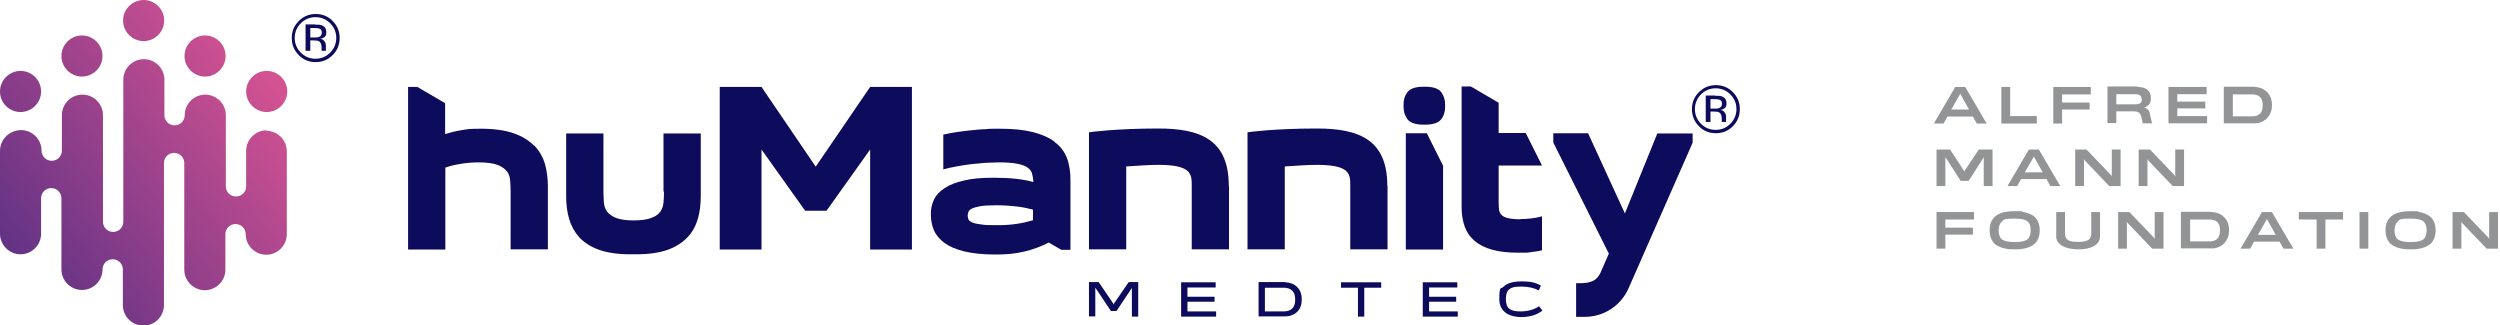 <svg width="1107" height="144" viewBox="0 0 1107 144" fill="none" xmlns="http://www.w3.org/2000/svg">
<g clip-path="url(#clip0_292_2)">
<path d="M875.301 54.7L873.601 51.6H862.301L860.601 54.7H856.301L865.801 38.5H870.201L879.701 54.7H875.301ZM871.901 48.5L868.101 41.7V41.5H867.901V41.7L864.001 48.5H871.901Z" fill="#929496"/>
<path d="M886.201 38.5H890.101V51.4H901.901V54.7H886.201V38.5Z" fill="#929496"/>
<path d="M909.201 54.7V38.5H925.801V41.8H913.101V45.4H925.301V48.5H913.101V54.7H909.201Z" fill="#929496"/>
<path d="M946.401 38.5C950.401 38.5 952.401 40.2 952.401 43.5V43.8C952.401 45.7 951.401 47 949.501 47.6C950.701 48 951.501 48.7 951.801 49.6C951.801 50 952.101 50.7 952.301 51.9C952.501 53.1 952.801 54 953.001 54.6H948.801L948.501 53.2C948.301 52 948.101 51.2 947.701 50.5C947.201 49.7 946.401 49.3 944.901 49.3H937.101V54.5H933.201V38.3H946.401V38.5ZM948.301 43.9C948.301 42.4 947.401 41.7 945.401 41.7H937.101V46.2H945.401C947.501 46.2 948.401 45.6 948.401 44.1V43.9H948.301Z" fill="#929496"/>
<path d="M960.201 38.5H977.101V41.7H964.101V45H976.501V48H964.101V51.4H977.301V54.6H960.201V38.4V38.5Z" fill="#929496"/>
<path d="M998.201 38.5C1002.5 38.5 1006 41.6 1006 46.2V46.9C1006 49.2 1005 51.3 1003.6 52.6C1002.2 53.9 1000.4 54.6 998.501 54.6H984.701V38.4H998.201V38.5ZM1001.9 46.3C1001.9 43.3 1000.2 41.8 997.301 41.8H988.701V51.5H997.301C1000.2 51.5 1001.9 50 1001.9 47V46.4V46.3Z" fill="#929496"/>
<path d="M882.3 66.2V82.4H878.4V69.6L878.2 70L871.7 80.1H868.2L861.7 70L861.4 69.6V82.4H857.5V66.2H863.5L869.7 75.7V75.9H869.9V75.7L876.2 66.2H882.3Z" fill="#929496"/>
<path d="M907.9 82.4L906.2 79.3H894.9L893.2 82.4H888.9L898.4 66.2H902.8L912.3 82.4H907.9ZM904.5 76.3L900.7 69.5V69.3H900.5V69.5L896.6 76.3H904.5Z" fill="#929496"/>
<path d="M935.1 66.2H939V82.4H934L922.9 70.8L922.6 70.5L922.8 71V82.4H918.9V66.2H923.9L935 77.8L935.3 78.1L935.1 77.5V66.1V66.2Z" fill="#929496"/>
<path d="M963.2 66.2H967.1V82.4H962.1L951 70.8L950.7 70.5L950.9 71V82.4H947V66.2H952L963.1 77.8L963.4 78.1L963.2 77.5V66.1V66.2Z" fill="#929496"/>
<path d="M857.5 110.1V93.9H874.1V97.2H861.4V100.8H873.6V103.9H861.4V110.1H857.5Z" fill="#929496"/>
<path d="M895.5 93.8C897.6 94.1 899.7 94.9 901 96.1C902.3 97.3 903.2 99.4 903.2 102C903.2 104.6 902.3 106.7 901 107.9C899.7 109.1 897.6 109.9 895.5 110.2C894.5 110.4 893.3 110.4 892.1 110.4C890.9 110.4 889.7 110.4 888.7 110.2C886.6 109.9 884.5 109.1 883.2 107.9C881.9 106.7 881 104.6 881 102C881 95.2 886.2 93.5 892.1 93.5C898 93.5 894.5 93.5 895.5 93.7V93.8ZM886.6 98C885.6 98.7 885 100.1 885 102C885 103.9 885.5 105.3 886.6 106.1C887.6 106.8 889.5 107.2 892.1 107.2C894.7 107.2 896.6 106.8 897.6 106.1C898.6 105.4 899.2 104 899.2 102C899.2 98 897.3 96.8 892.1 96.8C886.9 96.8 887.6 97.2 886.6 97.9V98Z" fill="#929496"/>
<path d="M926 93.9H929.9V104.7C929.9 108.4 925.8 110.5 920.2 110.4C914.7 110.4 910.5 108.4 910.5 104.7V93.9H914.4V103.5C914.4 104.8 914.8 105.7 915.7 106.3C916.6 106.9 918.1 107.1 920.2 107.1C924.5 107.1 926 106 926 103.5V93.9Z" fill="#929496"/>
<path d="M954.1 93.9H958V110.1H953L941.9 98.5L941.6 98.2L941.8 98.7V110.1H937.9V93.9H942.9L954 105.5L954.3 105.8L954.1 105.2V93.8V93.9Z" fill="#929496"/>
<path d="M979.201 93.9C983.501 93.9 987.001 97 987.001 101.6V102.3C987.001 104.6 986.001 106.7 984.601 108C983.201 109.3 981.401 110 979.501 110H965.701V93.8H979.201V93.9ZM983.001 101.7C983.001 98.7 981.301 97.2 978.401 97.2H969.801V106.9H978.401C981.301 106.9 983.001 105.3 983.001 102.4V101.8V101.7Z" fill="#929496"/>
<path d="M1011.1 110.1L1009.4 107H998.102L996.402 110.1H992.102L1001.6 93.9H1006L1015.5 110.1H1011.1ZM1007.7 104L1003.9 97.2V97H1003.7V97.2L999.802 104H1007.7Z" fill="#929496"/>
<path d="M1037.5 93.9V97.2H1029.7V110.1H1025.8V97.2H1017.9V93.9H1037.5Z" fill="#929496"/>
<path d="M1044.8 93.9H1048.7V110.1H1044.8V93.9Z" fill="#929496"/>
<path d="M1070.8 93.8C1072.9 94.1 1075 94.9 1076.3 96.1C1077.6 97.3 1078.5 99.4 1078.5 102C1078.5 104.6 1077.6 106.7 1076.3 107.9C1075 109.1 1072.9 109.9 1070.8 110.2C1069.8 110.4 1068.6 110.4 1067.4 110.4C1066.2 110.4 1065 110.4 1064 110.2C1061.9 109.9 1059.8 109.1 1058.5 107.9C1057.2 106.7 1056.3 104.6 1056.3 102C1056.3 95.2 1061.5 93.5 1067.4 93.5C1073.3 93.5 1069.8 93.5 1070.8 93.7V93.8ZM1061.9 98C1060.9 98.7 1060.3 100.1 1060.3 102C1060.3 103.9 1060.8 105.3 1061.9 106.1C1062.9 106.8 1064.8 107.2 1067.4 107.2C1070 107.2 1071.9 106.8 1072.9 106.1C1073.9 105.4 1074.5 104 1074.5 102C1074.5 98 1072.6 96.8 1067.4 96.8C1062.2 96.8 1062.9 97.2 1061.9 97.9V98Z" fill="#929496"/>
<path d="M1102.2 93.9H1106.1V110.1H1101.1L1090 98.5L1089.7 98.2L1089.9 98.7V110.1H1086V93.9H1091L1102.1 105.5L1102.4 105.8L1102.2 105.2V93.8V93.9Z" fill="#929496"/>
<path d="M236.499 64.5C234.199 62.2 231.199 60.3 227.399 59C223.599 57.7 218.899 57 213.099 57C207.299 57 207.199 57.2 204.599 57.6C201.999 58 199.499 58.6 197.099 59.4V45.7L184.799 38.5H180.699V110.5H197.199V74.2C199.499 73.4 201.799 72.9 204.299 72.5C206.799 72.1 209.399 71.9 212.299 71.9C215.199 71.9 218.499 72.3 220.299 73C222.099 73.7 223.499 74.7 224.399 75.8C225.299 76.9 225.799 78.3 225.899 79.9C225.999 81.5 226.099 83.1 226.099 84.7V110.4H242.599V82.6C242.599 79 242.199 75.7 241.299 72.6C240.399 69.5 238.799 66.8 236.599 64.4L236.499 64.5Z" fill="#0D0B5B"/>
<path d="M293.999 84.8C293.999 86.5 293.999 88.1 293.799 89.6C293.699 91.2 293.199 92.5 292.399 93.7C291.599 94.9 290.299 95.8 288.399 96.5C286.599 97.2 283.999 97.6 280.599 97.6C277.199 97.6 274.599 97.2 272.799 96.5C270.999 95.8 269.699 94.8 268.799 93.7C267.999 92.5 267.499 91.2 267.399 89.6C267.299 88 267.199 86.4 267.199 84.8V59.1H250.699V86.9C250.699 90.5 251.099 93.8 251.999 96.9C252.899 100 254.399 102.7 256.499 105.1C258.699 107.4 261.599 109.3 265.199 110.6C268.899 111.9 273.499 112.6 278.999 112.6H281.899C287.399 112.6 291.999 111.9 295.699 110.6C299.299 109.3 302.199 107.4 304.399 105.1C306.599 102.8 308.099 100 308.999 96.9C309.899 93.8 310.299 90.4 310.299 86.9V59.1H293.799V84.8H293.999Z" fill="#0D0B5B"/>
<path d="M361.199 73.8L337.199 38.5H318.699V110.5H337.199V66.2L356.499 93.3H365.999L385.299 66.2V110.5H403.799V38.5H385.299L361.199 73.8Z" fill="#0D0B5B"/>
<path d="M466.999 62.8C464.499 60.9 461.299 59.5 457.399 58.5C453.499 57.5 448.599 57 442.799 57C436.999 57 438.699 57 436.599 57.2C434.399 57.2 432.199 57.5 429.999 57.7C427.799 57.9 425.599 58.2 423.499 58.5C421.399 58.8 419.499 59.2 417.699 59.6V75C419.499 74.5 421.399 74.1 423.499 73.7C425.599 73.3 427.699 73 429.899 72.7C432.099 72.5 434.199 72.3 436.299 72.1C438.399 72.1 440.399 71.9 442.299 71.9C445.699 71.9 448.299 72.1 450.399 72.5C452.399 72.9 453.899 73.4 454.999 74.2C456.099 75 456.699 75.8 456.999 76.9C457.299 78 457.499 79.2 457.599 80.6C452.899 79.3 447.099 78.7 440.399 78.7C433.699 78.7 430.599 79.1 426.999 79.9C423.399 80.7 420.499 81.8 418.299 83.3C416.099 84.7 414.499 86.4 413.599 88.3C412.699 90.2 412.199 92.2 412.199 94.4V95.4C412.199 97.7 412.699 99.8 413.499 101.9C414.399 104 415.899 105.8 418.099 107.5C420.299 109.1 423.199 110.4 426.899 111.3C430.599 112.2 435.199 112.7 440.699 112.7C446.199 112.7 449.699 112.3 453.499 111.4C457.299 110.5 460.899 109.2 464.399 107.4L469.899 110.6H473.999V79.7C473.999 76 473.499 72.7 472.399 69.9C471.299 67.1 469.499 64.7 466.999 62.9V62.8ZM457.499 97.5C452.799 98.9 447.799 99.7 442.399 99.7C436.999 99.7 436.499 99.7 434.699 99.4C432.799 99.2 431.499 98.9 430.499 98.5C429.599 98.1 428.999 97.6 428.799 97.1C428.599 96.6 428.499 96 428.499 95.4C428.499 94.8 428.599 94.4 428.799 93.9C428.999 93.3 429.499 92.8 430.299 92.4C431.099 92 432.399 91.6 434.099 91.3C435.799 91 438.199 90.9 441.299 90.9C444.399 90.9 447.399 91.1 449.999 91.4C452.599 91.7 455.099 92.2 457.399 92.8V97.6H457.499V97.5Z" fill="#0D0B5B"/>
<path d="M639 73.4L631.8 59H622.5V110.5H639V73.4Z" fill="#0D0B5B"/>
<path d="M673.299 97.1C670.999 97.1 669.099 96.9 667.799 96.6C666.499 96.3 665.499 95.8 664.899 95.2C664.299 94.6 663.899 93.8 663.799 92.9C663.699 92 663.599 91 663.599 89.8V73.3H682.799L675.599 58.9H663.599V45.5L651.299 38.3H647.199V91.8C647.199 95 647.699 97.9 648.599 100.4C649.499 102.9 650.999 105 652.999 106.7C654.999 108.4 657.599 109.7 660.799 110.6C663.999 111.5 667.999 111.9 672.599 111.9C677.199 111.9 676.399 111.9 678.099 111.6C679.899 111.4 681.499 111.2 682.799 110.8V95.8C681.399 96.2 679.899 96.5 678.199 96.7C676.499 96.9 674.799 97 673.299 97V97.1Z" fill="#0D0B5B"/>
<path d="M630.3 55.2H631.1C634.5 55.2 636.9 54.4 638.1 52.9C639.3 51.4 639.9 49.6 639.9 47.4V46.2C639.9 44.1 639.3 42.3 638.1 40.7C636.9 39.2 634.5 38.4 631.1 38.4H630.3C626.9 38.4 624.5 39.2 623.3 40.7C622.1 42.2 621.5 44 621.5 46.2V47.4C621.5 49.5 622.1 51.3 623.3 52.9C624.5 54.4 626.9 55.2 630.3 55.2Z" fill="#0D0B5B"/>
<path d="M544.099 82.2C544.099 61.8 531.499 56.9 512.899 56.9C494.299 56.9 482.199 58.5 482.199 58.6V110.4H498.699V73.7C505.299 73.3 508.699 73 512.999 73C527.499 73 527.699 77.1 527.699 81.9V110.4H544.199V82.3L544.099 82.2Z" fill="#0D0B5B"/>
<path d="M614.3 82.2C614.3 61.8 601.7 56.9 583.1 56.9C564.5 56.9 552.4 58.5 552.4 58.6V110.4H568.9V73.7C575.5 73.3 578.9 73 583.2 73C597.7 73 597.9 77.1 597.9 81.9V110.4H614.4V82.3L614.3 82.2Z" fill="#0D0B5B"/>
<path d="M733.901 59L719.501 94.5L703.201 59H687.801V63.1L712.401 112.3L708.501 121.2C708.001 122.1 707.401 122.9 706.701 123.5C706.001 124.1 705.101 124.6 704.001 124.9C702.901 125.2 701.501 125.4 699.801 125.4H697.901V140.3H701.801C710.101 140.3 717.701 135.4 721.101 127.7L749.501 63.2V59.1H733.901V59Z" fill="#0D0B5B"/>
<path d="M503.999 125V140.2H501.199V127.5L500.999 127.8L494.399 137.7H491.899L485.099 127.5H484.999V140.1H482.199V124.9H486.499L492.999 134.5V134.7H493.199V134.5L499.799 124.9H504.099H503.999V125Z" fill="#0D0B5B"/>
<path d="M523 125H538.3V127.3H525.8V131.4H537.8V133.6H525.8V137.9H538.5V140.2H523V125Z" fill="#0D0B5B"/>
<path d="M568.999 125C572.899 125 576.399 127.6 576.399 132.3V132.9C576.399 137.7 572.799 140.1 569.199 140.1H557.299V124.9H568.999V125ZM573.499 132.4C573.499 128.8 571.299 127.4 568.399 127.4H560.099V137.9H568.399C571.499 137.9 573.499 136.3 573.499 133V132.5V132.4Z" fill="#0D0B5B"/>
<path d="M611.599 125V127.4H604.099V140.2H601.299V127.4H593.799V125H611.599Z" fill="#0D0B5B"/>
<path d="M630 125H645.3V127.3H632.8V131.4H644.8V133.6H632.8V137.9H645.5V140.2H630V125Z" fill="#0D0B5B"/>
<path d="M682.898 137.6C680.398 139.5 677.298 140.4 673.398 140.4C669.498 140.4 663.898 138.8 663.898 132.5C663.898 126.2 664.598 128.2 665.698 127C667.498 125.2 670.298 124.6 673.998 124.6C677.698 124.6 679.798 125.1 682.298 126.4L681.398 128.6C679.298 127.5 676.798 126.9 673.598 126.9C670.398 126.9 669.298 127.3 668.298 128.1C667.298 128.9 666.798 130.3 666.798 132.4C666.798 134.5 667.298 135.9 668.298 136.7C669.298 137.5 670.898 137.9 673.198 137.9C676.498 137.9 679.298 137.1 681.498 135.6L682.898 137.4V137.6Z" fill="#0D0B5B"/>
<path d="M0 40.5C0 35.5 4.1 31.4 9.1 31.4C14.1 31.4 18.2 35.5 18.2 40.5C18.2 45.5 14.1 49.6 9.1 49.6C4.1 49.6 0 45.6 0 40.5ZM36.3 33.9C41.3 33.9 45.4 29.8 45.4 24.8C45.4 19.8 41.3 15.7 36.3 15.7C31.3 15.7 27.2 19.8 27.2 24.8C27.2 29.8 31.3 33.9 36.3 33.9ZM90.8 33.9C95.8 33.9 99.9 29.8 99.9 24.8C99.9 19.8 95.8 15.7 90.8 15.7C85.8 15.7 81.7 19.8 81.7 24.8C81.7 29.8 85.8 33.9 90.8 33.9ZM63.6 18.2C68.6 18.2 72.7 14.1 72.7 9.1C72.7 4.1 68.6 0 63.6 0C58.6 0 54.5 4.1 54.5 9.1C54.5 14.1 58.6 18.2 63.6 18.2ZM118.1 49.6C123.1 49.6 127.2 45.5 127.2 40.5C127.2 35.5 123.1 31.4 118.1 31.4C113.1 31.4 109 35.5 109 40.5C109 45.5 113.1 49.6 118.1 49.6ZM118.1 57.7C113.1 57.7 109 61.8 109 66.8V82.5C109 85 107 87 104.5 87C102 87 100 85 100 82.5V51C100 46 95.9 41.9 90.9 41.9C85.9 41.9 81.8 46 81.8 51C81.8 53.5 79.8 55.5 77.3 55.5C74.8 55.5 72.8 53.5 72.8 51V35.3C72.8 30.3 68.7 26.2 63.7 26.2C58.7 26.2 54.6 30.3 54.6 35.3V98.2C54.6 100.7 52.6 102.7 50.1 102.7C47.6 102.7 45.6 100.7 45.6 98.2V51C45.6 46 41.5 41.9 36.5 41.9C31.5 41.9 27.4 46 27.4 51V66.7C27.4 69.2 25.4 71.2 22.9 71.2C20.4 71.2 18.4 69.2 18.4 66.7C18.4 61.7 14.3 57.6 9.3 57.6C4.3 57.6 0 61.7 0 66.8V103.5C0 108.5 4.1 112.6 9.1 112.6C14.1 112.6 18.2 108.5 18.2 103.5V87.8C18.2 85.3 20.2 83.3 22.7 83.3C25.2 83.3 27.2 85.3 27.2 87.8V119.3C27.2 124.3 31.3 128.4 36.3 128.4C41.3 128.4 45.4 124.3 45.4 119.3C45.4 116.8 47.4 114.8 49.9 114.8C52.4 114.8 54.4 116.8 54.4 119.3V135.1C54.4 140.1 58.5 144.2 63.5 144.2C68.5 144.2 72.6 140.1 72.6 135.1V72.2C72.6 69.7 74.6 67.7 77.1 67.7C79.6 67.7 81.6 69.7 81.6 72.2V119.4C81.6 124.4 85.7 128.5 90.7 128.5C95.7 128.5 99.8 124.4 99.8 119.4V103.7C99.8 101.2 101.8 99.2 104.3 99.2C106.8 99.2 108.8 101.2 108.8 103.7C108.8 108.7 112.9 112.8 117.9 112.8C122.9 112.8 127 108.7 127 103.7V67C127 62 122.9 57.9 117.9 57.9L118.1 57.7Z" fill="url(#paint0_linear_292_2)"/>
<path d="M767.299 55.9C765.199 58 762.699 59 759.799 59C756.899 59 754.299 58 752.299 55.9C750.199 53.8 749.199 51.3 749.199 48.3C749.199 45.3 750.199 42.9 752.299 40.8C754.399 38.7 756.899 37.7 759.799 37.7C762.699 37.7 765.299 38.7 767.299 40.8C769.399 42.9 770.399 45.4 770.399 48.3C770.399 51.2 769.399 53.8 767.299 55.9ZM753.199 41.8C751.399 43.6 750.499 45.8 750.499 48.3C750.499 50.8 751.399 53 753.199 54.8C754.999 56.6 757.099 57.5 759.699 57.5C762.299 57.5 764.399 56.6 766.199 54.8C767.999 53 768.899 50.8 768.899 48.3C768.899 45.8 767.999 43.6 766.199 41.8C764.399 40 762.199 39.1 759.699 39.1C757.199 39.1 754.999 40 753.199 41.8ZM759.499 42.4C760.999 42.4 761.999 42.4 762.699 42.8C763.899 43.3 764.499 44.3 764.499 45.8C764.499 47.3 764.099 47.6 763.399 48.1C762.999 48.4 762.399 48.6 761.699 48.7C762.599 48.7 763.299 49.2 763.699 49.8C764.099 50.4 764.299 51 764.299 51.6V54H762.399V52.5C762.399 51.2 761.999 50.3 761.299 49.8C760.899 49.5 760.099 49.4 758.999 49.4H757.399V54H755.299V42.3H759.499V42.4ZM761.699 44.3C761.199 44 760.299 43.9 759.199 43.9H757.399V48.1H759.299C760.199 48.1 760.799 48.1 761.299 47.8C762.099 47.5 762.499 46.9 762.499 46C762.499 45.1 762.199 44.6 761.699 44.3Z" fill="#0D0B5B"/>
<path d="M147.299 24.4C145.199 26.5 142.699 27.5 139.799 27.5C136.899 27.5 134.299 26.5 132.299 24.4C130.199 22.3 129.199 19.8 129.199 16.8C129.199 13.8 130.199 11.4 132.299 9.3C134.399 7.2 136.899 6.2 139.799 6.2C142.699 6.2 145.299 7.2 147.299 9.3C149.399 11.4 150.399 13.9 150.399 16.8C150.399 19.7 149.399 22.3 147.299 24.4ZM133.199 10.3C131.399 12.1 130.499 14.3 130.499 16.8C130.499 19.3 131.399 21.5 133.199 23.3C134.999 25.1 137.099 26 139.699 26C142.299 26 144.399 25.1 146.199 23.3C147.999 21.5 148.899 19.3 148.899 16.8C148.899 14.3 147.999 12.1 146.199 10.3C144.399 8.5 142.199 7.6 139.699 7.6C137.199 7.6 134.999 8.5 133.199 10.3ZM139.499 10.9C140.999 10.9 141.999 10.9 142.699 11.3C143.899 11.8 144.499 12.8 144.499 14.3C144.499 15.8 144.099 16.1 143.399 16.6C142.999 16.9 142.399 17.1 141.699 17.2C142.599 17.2 143.299 17.7 143.699 18.3C144.099 18.9 144.299 19.5 144.299 20.1V22.5H142.399V21C142.399 19.7 141.999 18.8 141.299 18.3C140.899 18 140.099 17.9 138.999 17.9H137.399V22.5H135.299V10.8H139.499V10.9ZM141.699 12.8C141.199 12.5 140.299 12.4 139.199 12.4H137.399V16.6H139.299C140.199 16.6 140.799 16.6 141.299 16.3C142.099 16 142.499 15.4 142.499 14.5C142.499 13.6 142.199 13.1 141.699 12.8Z" fill="#0D0B5B"/>
</g>
<defs>
<linearGradient id="paint0_linear_292_2" x1="8.2" y1="113.3" x2="118" y2="31.5" gradientUnits="userSpaceOnUse">
<stop stop-color="#653385"/>
<stop offset="1" stop-color="#D35292"/>
</linearGradient>
<clipPath id="clip0_292_2">
<rect width="1106.2" height="144" fill="white"/>
</clipPath>
</defs>
</svg>
